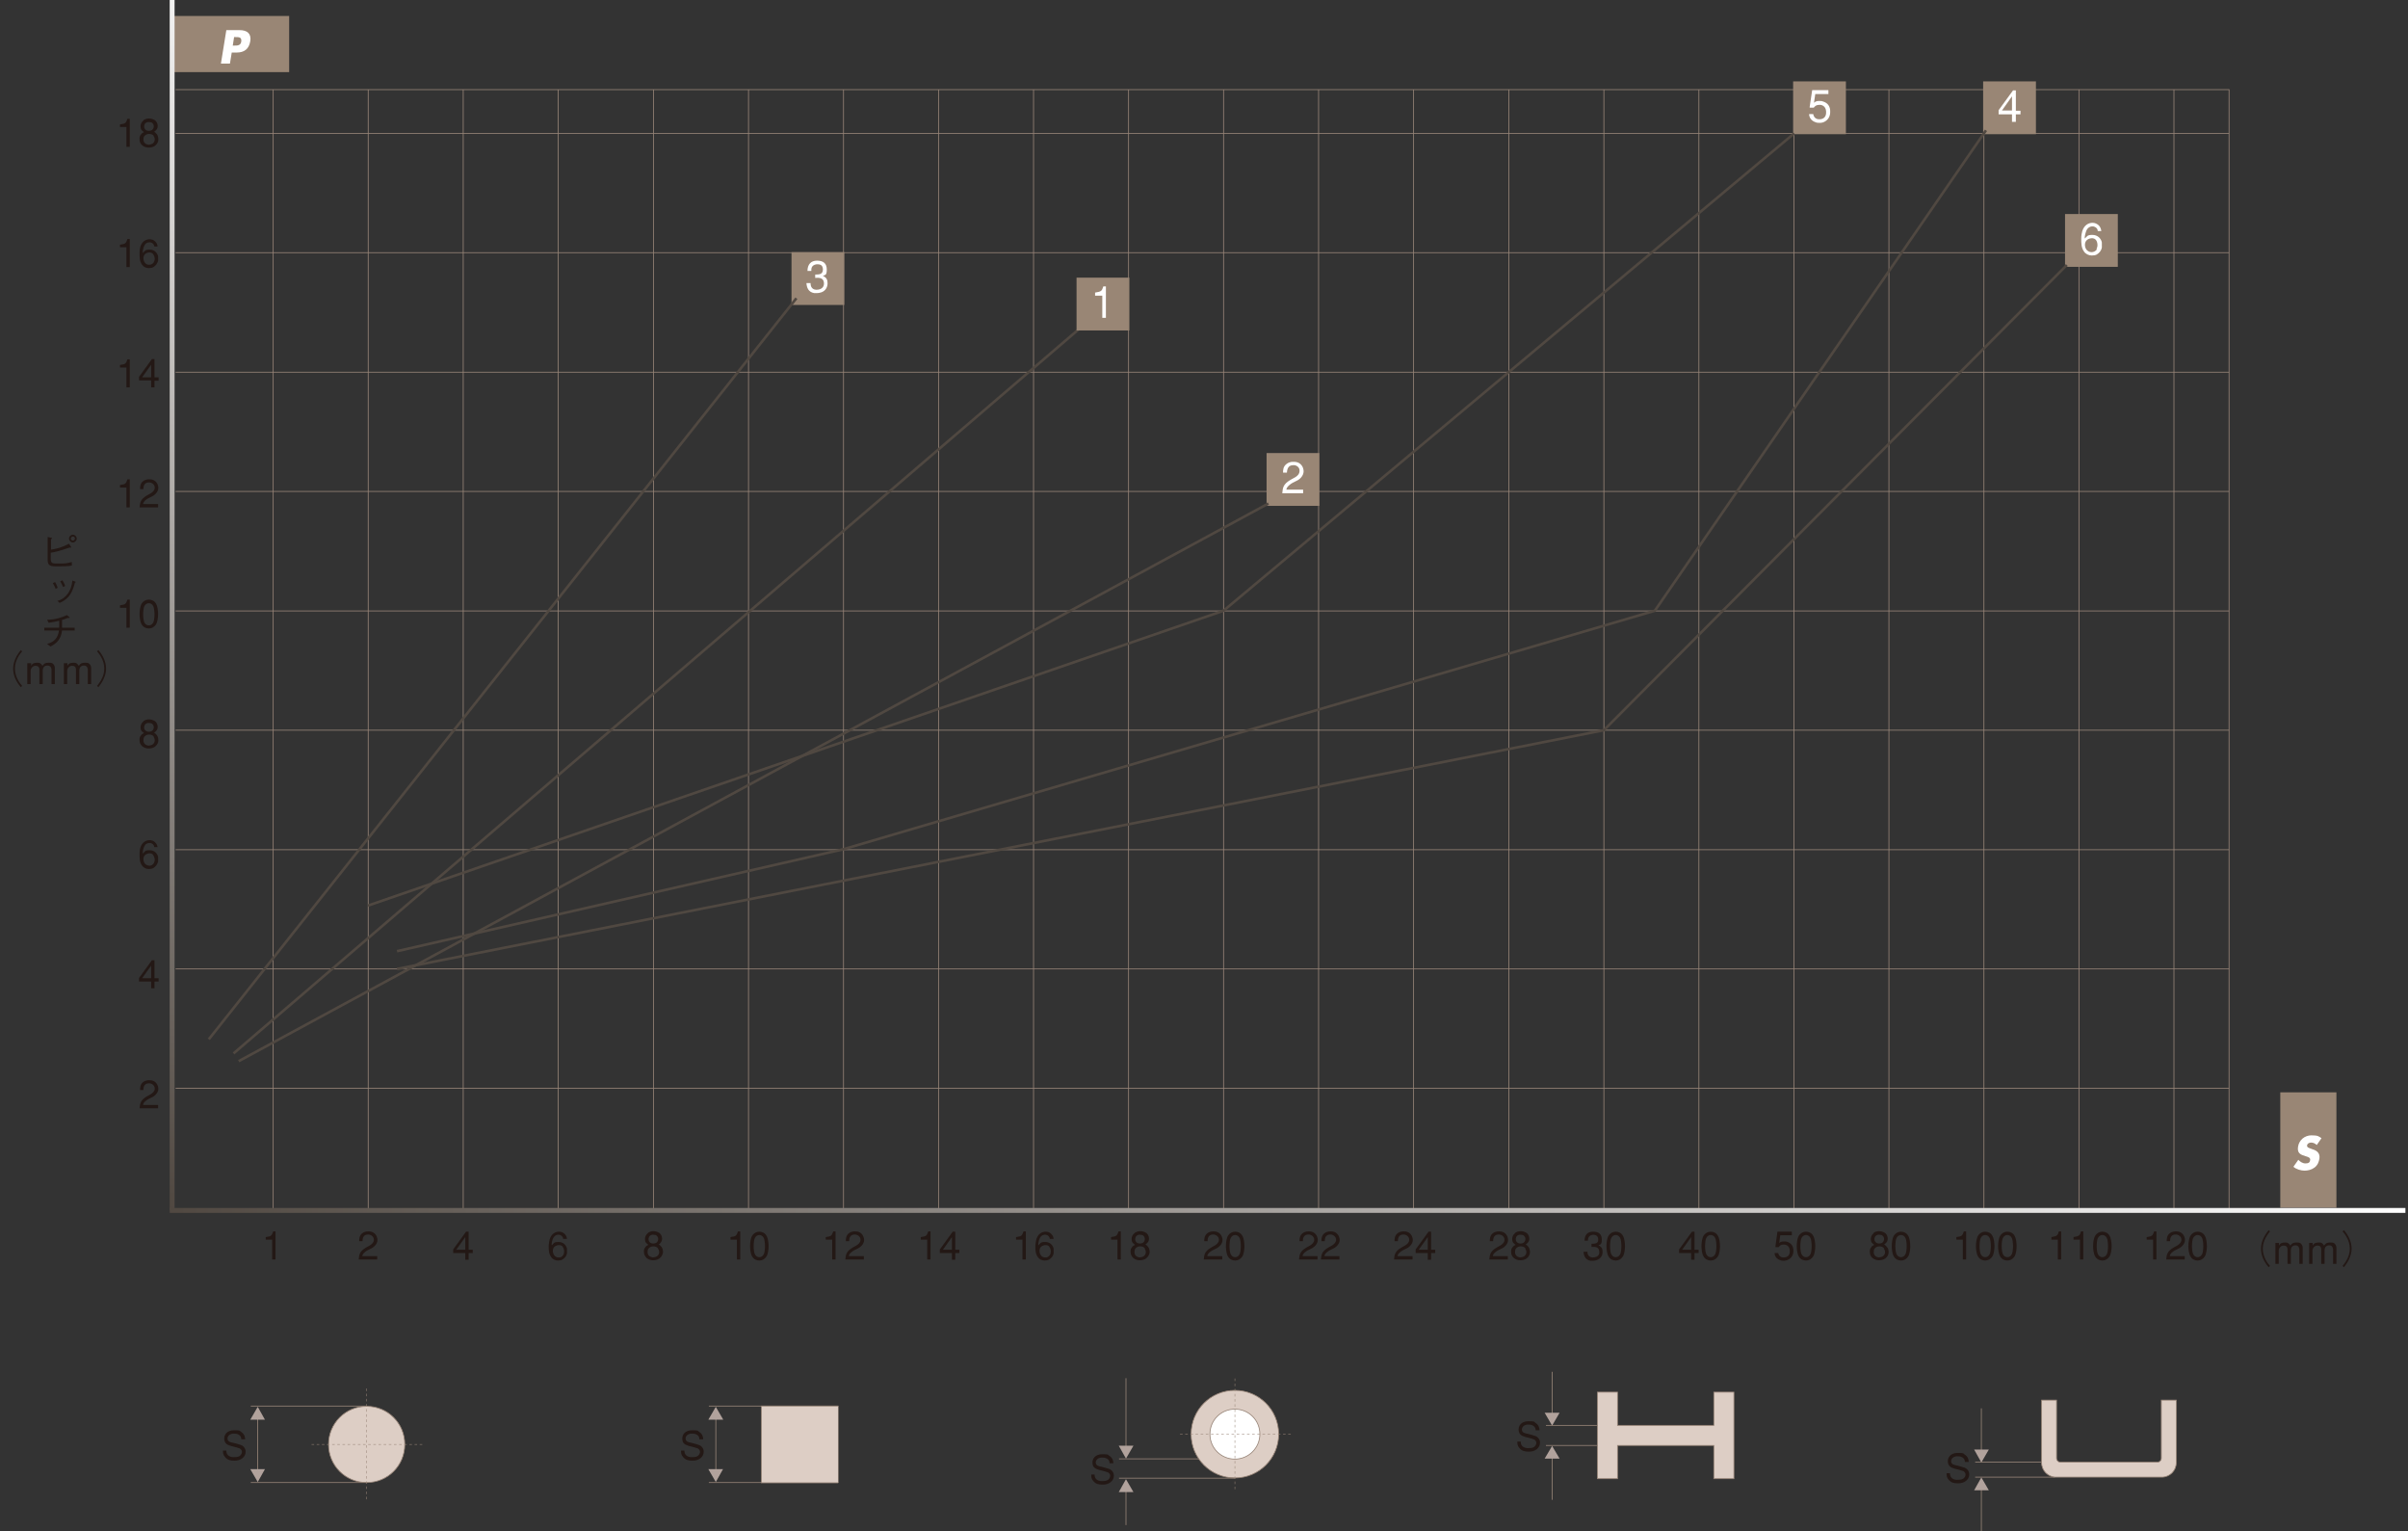 <?xml version="1.0" encoding="utf-8"?>
<svg xmlns="http://www.w3.org/2000/svg" width="935.2" height="594.5" version="1.1" xmlns:xlink="http://www.w3.org/1999/xlink" viewBox="0 0 935.2 594.5">
<rect x="0" y="0" width="935.2" height="594.5" fill="#333333" stroke="none"/>
<defs>
<style>
.st0 { stroke: #504841; }
.st0, .st1, .st2 { fill: none; }
.st1, .st3, .st4 { stroke-width: .3px; }
.st1, .st3, .st4, .st2 { stroke: #978477; }
.st5 { fill: #231815; }
.st3 { fill: #ddcec5; }
.st6, .st4 { fill: #fff; }
.st7 { fill: url(#sid1_2); }
.st8 { fill: #998675; }
.st9 { fill: url(#sid1); }
.st10 { fill: #b1a29c; }
.st2 { stroke-dasharray: 1; stroke-width: .2px; }
</style>
<linearGradient id="sid1" x1="944.8" y1="126.1" x2="74.6" y2="126.1" gradientTransform="translate(-10.5 596) scale(1 -1)" gradientUnits="userSpaceOnUse">
<stop offset="0" stop-color="#fff"/>
<stop offset="1" stop-color="#504841"/>
</linearGradient>
<linearGradient id="sid1_2" x1="76.9" y1="632" x2="76.9" y2="126.1" gradientTransform="translate(-10 596) scale(1 -1)" gradientUnits="userSpaceOnUse">
<stop offset="0" stop-color="#fff"/>
<stop offset="1" stop-color="#504841"/>
</linearGradient>
</defs>
<rect class="st8" x="67.5" y="6.2" width="44.8" height="21.8"/>
<polyline class="st1" points="68.2 34.8 865.7 34.8 865.7 469.9"/>
<line class="st1" x1="68.2" y1="51.8" x2="865.7" y2="51.8"/>
<line class="st1" x1="68.2" y1="98.1" x2="865.7" y2="98.1"/>
<line class="st1" x1="68.2" y1="144.5" x2="865.7" y2="144.5"/>
<line class="st1" x1="68.2" y1="190.8" x2="865.7" y2="190.8"/>
<line class="st1" x1="68.2" y1="237.2" x2="865.7" y2="237.2"/>
<line class="st1" x1="68.2" y1="283.5" x2="865.7" y2="283.5"/>
<line class="st1" x1="68.2" y1="329.9" x2="865.7" y2="329.9"/>
<line class="st1" x1="68.2" y1="376.2" x2="865.7" y2="376.2"/>
<line class="st1" x1="68.2" y1="422.5" x2="865.7" y2="422.5"/>
<line class="st1" x1="844.3" y1="34.8" x2="844.3" y2="469.9"/>
<line class="st1" x1="807.4" y1="34.8" x2="807.4" y2="469.9"/>
<line class="st1" x1="770.5" y1="34.8" x2="770.5" y2="469.9"/>
<line class="st1" x1="733.6" y1="34.8" x2="733.6" y2="469.9"/>
<line class="st1" x1="696.7" y1="34.8" x2="696.7" y2="469.9"/>
<line class="st1" x1="659.8" y1="34.8" x2="659.8" y2="469.9"/>
<line class="st1" x1="622.9" y1="34.8" x2="622.9" y2="469.9"/>
<line class="st1" x1="586" y1="34.8" x2="586" y2="469.9"/>
<line class="st1" x1="549" y1="34.8" x2="549" y2="469.9"/>
<line class="st1" x1="512.1" y1="34.8" x2="512.1" y2="469.9"/>
<line class="st1" x1="475.2" y1="34.8" x2="475.2" y2="469.9"/>
<line class="st1" x1="438.3" y1="34.8" x2="438.3" y2="469.9"/>
<line class="st1" x1="401.4" y1="34.8" x2="401.4" y2="469.9"/>
<line class="st1" x1="364.5" y1="34.8" x2="364.5" y2="469.9"/>
<line class="st1" x1="327.6" y1="34.8" x2="327.6" y2="469.9"/>
<line class="st1" x1="290.7" y1="34.8" x2="290.7" y2="469.9"/>
<line class="st1" x1="253.8" y1="34.8" x2="253.8" y2="469.9"/>
<line class="st1" x1="216.8" y1="34.8" x2="216.8" y2="469.9"/>
<line class="st1" x1="179.9" y1="34.8" x2="179.9" y2="469.9"/>
<line class="st1" x1="143" y1="34.8" x2="143" y2="469.9"/>
<line class="st1" x1="106.1" y1="34.8" x2="106.1" y2="469.9"/>
<path class="st5" d="M49.1,57v-7.7h-2.5v-1c2.2-.3,2.3-.5,2.9-2.2h.9v10.9h-1.3Z"/>
<path class="st5" d="M59.6,52.7c.2.3.5.8.5,1.4s-.2,1.2-.9,1.7c-.4.2-.8.3-1.5.4-.7-.1-1.3-.4-1.5-.7-.3-.3-.5-.8-.5-1.3,0-.5.1-1.1.4-1.4.4-.5,1.1-.8,1.8-.8.7,0,1.4.2,1.9.8h0ZM55.7,46.8c-1.2.9-1.3,2.4-.9,3.4.2.4.6.7,1.1,1.1-.6.3-1,.6-1.2,1-.4.4-.6,1.2-.5,1.9,0,.8.3,1.6,1,2.2.7.6,1.6.9,2.5.9.9,0,1.8-.2,2.5-.7.9-.7,1.3-1.6,1.3-2.4,0-.8-.2-1.6-.6-2.1-.3-.4-.7-.8-1.1-.9.4-.2.7-.6,1-.9.7-.8.6-2.7-.6-3.6-.8-.5-1.6-.7-2.4-.7s-1.5.3-2,.6h0ZM59.1,47.7c.6.5.9,1.5.3,2.4-.3.5-1,.7-1.7.7-.7,0-1.3-.3-1.6-1-.2-.5-.2-1.4.4-2,.4-.3.9-.5,1.4-.4.5,0,1,.1,1.3.4Z"/>
<path class="st5" d="M49.1,103.7v-7.7h-2.5v-1c2.2-.3,2.3-.5,2.9-2.2h.9v10.9h-1.3Z"/>
<path class="st5" d="M59.7,101.9c-.5.7-1.2.9-1.8.9-.7,0-1.3-.3-1.7-.9-.6-.9-.7-2.3,0-3.1.3-.4,1-.7,1.7-.8.7,0,1.3.2,1.7.8.3.6.5,1.2.5,1.7,0,.5-.2,1-.4,1.3ZM61.2,95.7c-.1-1-.5-1.5-1-2-.5-.5-1.2-.8-2.1-.8-1.3,0-2.9.7-3.6,2.9-.2.6-.3,1.6-.3,2.4,0,1.8,0,3.3,1,4.6.5.8,1.5,1.3,2.6,1.3,1.5,0,2.1-.5,2.9-1.4.3-.4.5-.9.7-1.4,0-.3,0-.6,0-.9,0-.3,0-.6,0-.9-.3-1.3-1.4-2.6-3.3-2.6s-1.8.6-2.6,1.3c-.2-.6.2-2.1.5-2.7.5-1.2,1.5-1.5,2.4-1.4.8.1,1.5.8,1.5,1.6h1.3,0Z"/>
<path class="st5" d="M49.1,150.4v-7.7h-2.5v-1c2.2-.3,2.3-.5,2.9-2.2h.9v10.9h-1.3Z"/>
<path class="st5" d="M58.7,146.5h-3.5l3.5-4.9v4.9ZM58.7,147.8v2.6h1.3v-2.6h1.6v-1.3h-1.6v-7.1h-1l-5,6.9v1.4s4.7,0,4.7,0Z"/>
<path class="st5" d="M49.1,197v-7.7h-2.5v-1c2.2-.3,2.3-.5,2.9-2.2h.9v10.9h-1.3Z"/>
<path class="st5" d="M57.5,193.5c-.2.1-2,1.2-1.9,2.2h5.8v1.3h-7.2c.2-1.9.3-3.1,2.8-4.6l1.6-.9c.6-.4,1.4-1,1.5-2,.1-1.5-1.3-2.2-2.2-2.2-1.7,0-2.2,1.1-2.2,2.6h-1.3c0-.8,0-2.2,1.2-3.1,1.1-.8,2.1-.7,2.6-.7,1.8,0,2.9,1.2,3.2,2.6.5,1.8-1,3.3-2.1,3.9l-1.8.9h0Z"/>
<path class="st5" d="M49.1,243.7v-7.7h-2.5v-1c2.2-.3,2.3-.5,2.9-2.2h.9v10.9h-1.3Z"/>
<path class="st5" d="M57.8,242.8c-.6,0-1.3-.3-1.7-1.1-.3-.5-.5-1.9-.5-3.2s.2-2.8.5-3.2c.4-.8,1.1-1.1,1.7-1.1s1.3.3,1.7,1.1c.3.5.5,1.9.5,3.2s-.2,2.8-.5,3.2c-.4.8-1.1,1.1-1.7,1.1ZM57.8,244c1.1,0,2.1-.5,2.8-1.6.6-1,.8-2.8.8-4s-.2-3-.8-4c-.6-1.1-1.7-1.6-2.8-1.6s-2.1.5-2.8,1.6c-.6,1-.8,2.8-.8,4s.2,3,.8,4c.6,1.1,1.7,1.6,2.8,1.6Z"/>
<path class="st5" d="M59.1,281c.6.5.9,1.5.3,2.4-.3.5-1,.7-1.7.7-.7,0-1.3-.4-1.6-1-.2-.5-.2-1.4.4-2,.4-.3.9-.5,1.4-.4.5,0,1,.1,1.3.4ZM55.7,280.1c-1.2.9-1.3,2.4-.9,3.4.2.4.6.7,1.1,1.1-.6.3-1,.6-1.2,1-.4.4-.6,1.1-.5,1.9,0,.8.3,1.6,1,2.2.7.6,1.6.9,2.5.9.9,0,1.8-.2,2.5-.7.9-.7,1.3-1.6,1.3-2.4,0-.8-.2-1.6-.6-2.1-.3-.4-.7-.8-1.1-.9.4-.2.7-.6,1-.9.7-.8.6-2.7-.6-3.6-.8-.5-1.6-.7-2.4-.7s-1.5.3-2,.6h0ZM59.6,286c.2.3.5.8.5,1.4s-.2,1.2-.9,1.7c-.4.2-.8.3-1.5.4-.7-.1-1.3-.4-1.5-.7-.3-.3-.5-.8-.5-1.4,0-.5.1-1.1.4-1.4.4-.5,1.1-.8,1.8-.8.7,0,1.4.2,1.9.8h0Z"/>
<path class="st5" d="M59.7,335.2c-.5.7-1.2,1-1.8.9s-1.3-.3-1.7-.9c-.6-.9-.7-2.3,0-3.1.3-.4,1-.7,1.7-.8.7,0,1.3.1,1.7.8.3.6.5,1.2.5,1.7,0,.5-.2,1-.4,1.4ZM61.2,329c-.1-1-.5-1.5-1-2-.5-.5-1.2-.8-2.1-.8-1.3,0-2.9.7-3.6,2.9-.2.6-.3,1.6-.3,2.4,0,1.8,0,3.3,1,4.6.5.8,1.5,1.3,2.6,1.3,1.5,0,2.1-.5,2.9-1.4.3-.4.5-.9.7-1.5,0-.3,0-.6,0-.9,0-.3,0-.6,0-.9-.3-1.4-1.4-2.6-3.3-2.6s-1.8.5-2.6,1.3c-.2-.6.2-2.1.5-2.7.5-1.2,1.5-1.5,2.4-1.4.8.1,1.5.8,1.5,1.6h1.3,0Z"/>
<path class="st5" d="M58.7,379.8h-3.5l3.5-4.9v4.9ZM58.7,381.1v2.6h1.3v-2.6h1.6v-1.3h-1.6v-7h-1l-5,6.9v1.4h4.7,0Z"/>
<path class="st5" d="M57.5,426.8c-.2.1-2,1.2-1.9,2.2h5.8v1.3h-7.2c.2-1.9.3-3.1,2.8-4.6l1.6-.9c.6-.4,1.4-1,1.5-2,.1-1.5-1.3-2.2-2.2-2.2-1.7,0-2.2,1.1-2.2,2.6h-1.3c0-.8,0-2.2,1.2-3.1,1.1-.8,2.1-.7,2.6-.7,1.8,0,2.9,1.2,3.2,2.6.5,1.8-1,3.3-2.1,3.9l-1.8.9h0Z"/>
<path class="st5" d="M105.7,489v-7.7h-2.5v-1c2.2-.3,2.3-.5,2.9-2.2h.9v10.9h-1.3Z"/>
<path class="st5" d="M142.6,485.5c-.2.1-1.9,1.2-1.9,2.2h5.8v1.3h-7.2c.2-1.9.3-3.1,2.8-4.6l1.6-.9c.6-.4,1.4-1,1.5-2,.1-1.5-1.3-2.2-2.2-2.2-1.7,0-2.2,1.1-2.2,2.6h-1.3c0-.8,0-2.2,1.2-3.1,1.1-.8,2.1-.7,2.6-.7,1.8,0,2.9,1.2,3.2,2.6.5,1.8-1,3.3-2.1,3.9l-1.8.9h0Z"/>
<path class="st5" d="M180.7,485.2h-3.5l3.5-4.9v4.9ZM180.7,486.5v2.6h1.3v-2.6h1.6v-1.3h-1.6v-7h-1l-5,6.9v1.4h4.7Z"/>
<path class="st5" d="M218.7,487.3c-.4.7-1.1,1-1.8.9-.7,0-1.3-.3-1.7-.9-.6-.9-.7-2.3,0-3.1.3-.4,1-.7,1.7-.8.7,0,1.4.1,1.7.8.4.6.5,1.2.5,1.7,0,.5-.1,1-.4,1.4h0ZM220.2,481c-.1-1-.5-1.5-1-2-.5-.5-1.2-.8-2.1-.8-1.3,0-2.9.7-3.6,2.9-.2.6-.3,1.6-.4,2.4,0,1.8,0,3.3,1,4.6.5.8,1.6,1.3,2.6,1.3,1.5,0,2.1-.5,2.9-1.4.3-.4.5-.9.6-1.4,0-.3,0-.6,0-.9,0-.3,0-.6,0-.9-.3-1.4-1.4-2.6-3.3-2.6s-1.8.5-2.6,1.3c-.2-.6.2-2.1.5-2.7.6-1.2,1.5-1.5,2.4-1.4.8.1,1.5.8,1.5,1.6h1.3,0Z"/>
<path class="st5" d="M255,479.7c.6.5.9,1.5.3,2.4-.3.5-1,.7-1.7.7-.7,0-1.4-.4-1.6-1-.2-.5-.2-1.4.4-2,.4-.3.9-.5,1.4-.4.5,0,1,.1,1.3.4h0ZM251.6,478.8c-1.2.9-1.3,2.4-.9,3.4.2.4.6.7,1.1,1.1-.6.3-1,.6-1.2,1-.4.4-.6,1.1-.5,1.9,0,.8.4,1.6,1,2.2.7.6,1.6.9,2.5.9.9,0,1.8-.2,2.5-.7.9-.7,1.3-1.6,1.4-2.4,0-.8-.2-1.6-.6-2.1-.3-.4-.7-.8-1.1-.9.4-.2.7-.6.9-.9.7-.8.6-2.7-.6-3.6-.8-.5-1.6-.7-2.4-.7s-1.5.3-2,.6h0ZM255.5,484.7c.2.3.5.8.5,1.4s-.2,1.2-.9,1.7c-.4.2-.8.3-1.5.4-.7-.1-1.3-.4-1.6-.7-.3-.3-.5-.8-.5-1.4,0-.5.1-1.1.4-1.4.4-.5,1.1-.8,1.8-.8.7,0,1.4.2,1.9.8h0Z"/>
<path class="st5" d="M286.2,489v-7.7h-2.5v-1c2.2-.3,2.3-.5,2.9-2.2h.9v10.9h-1.3Z"/>
<path class="st5" d="M294.9,488.1c-.6,0-1.3-.3-1.7-1.1-.3-.5-.5-1.9-.5-3.2s.2-2.8.5-3.2c.4-.8,1.1-1.1,1.7-1.1s1.3.3,1.7,1.1c.3.5.5,1.9.5,3.2s-.2,2.8-.5,3.2c-.4.8-1.1,1.1-1.7,1.1ZM294.9,489.4c1.1,0,2.1-.5,2.8-1.6.6-1,.8-2.8.8-4s-.2-3-.8-4c-.6-1.1-1.7-1.6-2.8-1.6s-2.1.5-2.8,1.6c-.6,1-.8,2.8-.8,4s.2,3,.8,4c.6,1.1,1.7,1.6,2.8,1.6Z"/>
<path class="st5" d="M323.2,489v-7.7h-2.5v-1c2.2-.3,2.3-.5,2.9-2.2h.9v10.9h-1.3Z"/>
<path class="st5" d="M331.6,485.5c-.2.1-2,1.2-1.9,2.2h5.8v1.3h-7.2c.2-1.9.3-3.1,2.8-4.6l1.6-.9c.6-.4,1.4-1,1.5-2,.1-1.5-1.3-2.2-2.2-2.2-1.7,0-2.2,1.1-2.2,2.6h-1.3c0-.8,0-2.2,1.2-3.1,1.1-.8,2.1-.7,2.6-.7,1.8,0,2.9,1.2,3.2,2.6.5,1.8-1,3.3-2.1,3.9l-1.8.9h0Z"/>
<path class="st5" d="M360.1,489v-7.7h-2.5v-1c2.2-.3,2.3-.5,2.9-2.2h.9v10.9h-1.3Z"/>
<path class="st5" d="M369.7,485.2h-3.5l3.5-4.9v4.9ZM369.7,486.5v2.6h1.3v-2.6h1.6v-1.3h-1.6v-7h-1l-5,6.9v1.4h4.7Z"/>
<path class="st5" d="M397.1,489v-7.7h-2.5v-1c2.2-.3,2.3-.5,2.9-2.2h.9v10.9h-1.3Z"/>
<path class="st5" d="M407.7,487.3c-.5.7-1.1,1-1.8.9-.7,0-1.3-.3-1.7-.9-.6-.9-.7-2.3,0-3.1.3-.4,1-.7,1.7-.8.7,0,1.4.1,1.7.8.4.6.5,1.2.5,1.7,0,.5-.1,1-.4,1.4h0ZM409.2,481c-.1-1-.5-1.5-1-2-.5-.5-1.2-.8-2.1-.8-1.3,0-2.9.7-3.6,2.9-.2.6-.3,1.6-.4,2.4,0,1.8,0,3.3,1,4.6.5.8,1.5,1.3,2.6,1.3,1.5,0,2.1-.5,2.9-1.4.3-.4.5-.9.6-1.4,0-.3,0-.6,0-.9,0-.3,0-.6,0-.9-.3-1.4-1.4-2.6-3.3-2.6s-1.8.5-2.6,1.3c-.2-.6.2-2.1.5-2.7.5-1.2,1.5-1.5,2.4-1.4.8.1,1.5.8,1.5,1.6h1.3,0Z"/>
<path class="st5" d="M434,489v-7.7h-2.5v-1c2.2-.3,2.3-.5,2.9-2.2h.9v10.9h-1.3Z"/>
<path class="st5" d="M444,479.7c.6.5.9,1.5.3,2.4-.3.5-1,.7-1.7.7-.7,0-1.4-.4-1.6-1-.2-.5-.2-1.4.4-2,.4-.3.9-.5,1.4-.4.5,0,1,.1,1.3.4h0ZM440.6,478.8c-1.2.9-1.3,2.4-.9,3.4.2.4.6.7,1.1,1.1-.6.3-1,.6-1.2,1-.4.4-.6,1.1-.5,1.9,0,.8.4,1.6,1,2.2.7.6,1.6.9,2.5.9.9,0,1.8-.2,2.5-.7.9-.7,1.3-1.6,1.4-2.4,0-.8-.2-1.6-.6-2.1-.3-.4-.7-.8-1.1-.9.4-.2.7-.6,1-.9.7-.8.6-2.7-.6-3.6-.8-.5-1.6-.7-2.4-.7s-1.5.3-2,.6h0ZM444.5,484.7c.2.3.5.8.5,1.4s-.2,1.2-.9,1.7c-.4.2-.8.3-1.5.4-.7-.1-1.3-.4-1.5-.7-.3-.3-.5-.8-.5-1.4,0-.5.1-1.1.4-1.4.4-.5,1.1-.8,1.8-.8.7,0,1.4.2,1.9.8h0Z"/>
<path class="st5" d="M470.8,485.5c-.2.1-2,1.2-1.9,2.2h5.8v1.3h-7.2c.2-1.9.3-3.1,2.8-4.6l1.6-.9c.6-.4,1.4-1,1.5-2,.1-1.5-1.3-2.2-2.2-2.2-1.7,0-2.2,1.1-2.2,2.6h-1.3c0-.8,0-2.2,1.2-3.1,1.1-.8,2.1-.7,2.6-.7,1.8,0,2.9,1.2,3.2,2.6.5,1.8-1,3.3-2.1,3.9l-1.8.9h0Z"/>
<path class="st5" d="M479.7,488.1c-.6,0-1.3-.3-1.7-1.1-.3-.5-.5-1.9-.5-3.2s.2-2.8.5-3.2c.4-.8,1.1-1.1,1.7-1.1s1.3.3,1.7,1.1c.3.5.5,1.9.5,3.2s-.2,2.8-.5,3.2c-.4.8-1.1,1.1-1.7,1.1ZM479.7,489.4c1.1,0,2.1-.5,2.8-1.6.6-1,.8-2.8.8-4s-.2-3-.8-4c-.6-1.1-1.7-1.6-2.8-1.6s-2.1.5-2.8,1.6c-.6,1-.8,2.8-.8,4s.2,3,.8,4c.6,1.1,1.7,1.6,2.8,1.6Z"/>
<path class="st5" d="M507.8,485.5c-.2.1-2,1.2-1.9,2.2h5.8v1.3h-7.2c.2-1.9.3-3.1,2.8-4.6l1.6-.9c.6-.4,1.4-1,1.5-2,.1-1.5-1.3-2.2-2.2-2.2-1.7,0-2.2,1.1-2.2,2.6h-1.3c0-.8,0-2.2,1.2-3.1,1.1-.8,2.1-.7,2.6-.7,1.8,0,2.9,1.2,3.2,2.6.5,1.8-1,3.3-2.1,3.9l-1.8.9h0Z"/>
<path class="st5" d="M516.3,485.5c-.2.1-2,1.2-1.9,2.2h5.8v1.3h-7.2c.2-1.9.3-3.1,2.8-4.6l1.6-.9c.6-.4,1.4-1,1.5-2,.1-1.5-1.3-2.2-2.2-2.2-1.7,0-2.2,1.1-2.2,2.6h-1.3c0-.8,0-2.2,1.2-3.1,1.1-.8,2.1-.7,2.6-.7,1.8,0,2.9,1.2,3.2,2.6.5,1.8-1,3.3-2.1,3.9l-1.8.9h0Z"/>
<path class="st5" d="M544.7,485.5c-.2.1-2,1.2-1.9,2.2h5.8v1.3h-7.2c.2-1.9.3-3.1,2.8-4.6l1.6-.9c.6-.4,1.4-1,1.5-2,.1-1.5-1.3-2.2-2.2-2.2-1.7,0-2.2,1.1-2.2,2.6h-1.3c0-.8,0-2.2,1.2-3.1,1.1-.8,2.1-.7,2.6-.7,1.8,0,2.9,1.2,3.2,2.6.5,1.8-1,3.3-2.1,3.9l-1.8.9h0Z"/>
<path class="st5" d="M554.5,485.2h-3.5l3.5-4.9v4.9ZM554.5,486.5v2.6h1.3v-2.6h1.6v-1.3h-1.6v-7h-1l-5,6.9v1.4h4.7Z"/>
<path class="st5" d="M581.7,485.5c-.2.1-2,1.2-1.9,2.2h5.8v1.3h-7.2c.2-1.9.3-3.1,2.8-4.6l1.6-.9c.6-.4,1.4-1,1.5-2,.1-1.5-1.3-2.2-2.2-2.2-1.7,0-2.2,1.1-2.2,2.6h-1.3c0-.8,0-2.2,1.2-3.1,1.1-.8,2.1-.7,2.6-.7,1.8,0,2.9,1.2,3.2,2.6.5,1.8-1,3.3-2.1,3.9l-1.8.9h0Z"/>
<path class="st5" d="M591.8,479.7c.6.5.9,1.5.3,2.4-.3.5-1,.7-1.7.7-.7,0-1.3-.4-1.6-1-.2-.5-.2-1.4.4-2,.4-.3.9-.5,1.4-.4.5,0,1,.1,1.3.4h0ZM588.4,478.8c-1.2.9-1.3,2.4-.9,3.4.2.4.6.7,1.1,1.1-.6.3-1,.6-1.2,1-.4.4-.6,1.1-.5,1.9,0,.8.3,1.6,1,2.2.7.6,1.6.9,2.5.9.9,0,1.8-.2,2.5-.7.9-.7,1.3-1.6,1.3-2.4,0-.8-.2-1.6-.6-2.1-.3-.4-.7-.8-1.1-.9.4-.2.7-.6,1-.9.7-.8.6-2.7-.6-3.6-.8-.5-1.6-.7-2.4-.7s-1.5.3-2,.6h0ZM592.3,484.7c.2.3.5.8.5,1.4s-.2,1.2-.9,1.7c-.4.2-.8.3-1.5.4-.7-.1-1.3-.4-1.5-.7-.3-.3-.5-.8-.5-1.4,0-.5.1-1.1.4-1.4.4-.5,1.1-.8,1.8-.8.7,0,1.4.2,1.9.8h0Z"/>
<path class="st5" d="M616.5,485.9c0,.4,0,2.2,2,2.3,2,0,2.8-1,2.6-2.3-.1-1.6-1.2-1.9-3-1.8v-1.2c1.7,0,2.7-.2,2.6-1.8-.1-1.5-1.2-1.7-2.1-1.7-2,.3-1.8,1.8-1.9,2.3h-1.3c0-2.2,1.1-3.5,3.3-3.5s3.4.9,3.4,3.1-.8,1.8-1.3,2.2c1.3.6,1.6,1.4,1.6,2.6s-.6,2.5-2.2,3.1c-.5.2-1,.3-1.5.3-.4,0-.8,0-1,0-2-.4-2.6-1.9-2.7-3.5h1.3,0Z"/>
<path class="st5" d="M627.5,488.1c-.6,0-1.3-.3-1.7-1.1-.3-.5-.5-1.9-.5-3.2s.2-2.8.5-3.2c.4-.8,1.1-1.1,1.7-1.1s1.3.3,1.7,1.1c.3.5.5,1.9.5,3.2s-.2,2.8-.5,3.2c-.4.8-1.1,1.1-1.7,1.1ZM627.5,489.4c1.1,0,2.1-.5,2.8-1.6.6-1,.8-2.8.8-4s-.2-3-.8-4c-.6-1.1-1.7-1.6-2.8-1.6s-2.1.5-2.8,1.6c-.6,1-.8,2.8-.8,4s.2,3,.8,4c.6,1.1,1.7,1.6,2.8,1.6Z"/>
<path class="st5" d="M656.8,485.2h-3.5l3.5-4.9v4.9ZM656.8,486.5v2.6h1.3v-2.6h1.6v-1.3h-1.6v-7h-1l-5,6.9v1.4h4.7Z"/>
<path class="st5" d="M664.4,488.1c-.6,0-1.3-.3-1.7-1.1-.3-.5-.5-1.9-.5-3.2s.2-2.8.5-3.2c.4-.8,1.1-1.1,1.7-1.1s1.3.3,1.7,1.1c.3.5.5,1.9.5,3.2s-.2,2.8-.5,3.2c-.4.8-1.1,1.1-1.7,1.1ZM664.4,489.4c1.1,0,2.1-.5,2.8-1.6.6-1,.8-2.8.8-4s-.2-3-.8-4c-.6-1.1-1.7-1.6-2.8-1.6s-2.1.5-2.8,1.6c-.6,1-.8,2.8-.8,4s.2,3,.8,4c.6,1.1,1.7,1.6,2.8,1.6Z"/>
<path class="st5" d="M689.5,484.1l.8-5.9h5.6v1.4h-4.5l-.4,3c.6-.6,1.3-.6,1.9-.6s.8,0,1.4.2c1.2.5,2.3,1.5,2.2,3.5,0,1.7-.9,2.8-1.9,3.3-.5.3-1,.4-1.6.5-.5,0-1.1,0-1.5-.2-2.3-.7-2.3-2.6-2.3-2.8h1.4c.1.4.5,1.9,2.4,1.7,1.2-.1,2-.8,2.1-2,.2-2.1-1-3-2.3-3s-1.5.4-2,1h-1.2,0Z"/>
<path class="st5" d="M701.4,488.1c-.6,0-1.3-.3-1.7-1.1-.3-.5-.5-1.9-.5-3.2s.2-2.8.5-3.2c.4-.8,1.1-1.1,1.7-1.1s1.3.3,1.7,1.1c.3.5.5,1.9.5,3.2s-.2,2.8-.5,3.2c-.4.8-1.1,1.1-1.7,1.1ZM701.4,489.4c1.1,0,2.1-.5,2.8-1.6.6-1,.8-2.8.8-4s-.2-3-.8-4c-.6-1.1-1.7-1.6-2.8-1.6s-2.1.5-2.8,1.6c-.6,1-.8,2.8-.8,4s.2,3,.8,4c.6,1.1,1.7,1.6,2.8,1.6Z"/>
<path class="st5" d="M731.1,479.7c.6.5.9,1.5.3,2.4-.3.5-1,.7-1.7.7-.7,0-1.3-.4-1.6-1-.2-.5-.2-1.4.4-2,.4-.3.9-.5,1.4-.4.5,0,1,.1,1.3.4h0ZM727.7,478.8c-1.2.9-1.3,2.4-.9,3.4.2.4.6.7,1.1,1.1-.6.3-1,.6-1.2,1-.4.4-.6,1.1-.5,1.9,0,.8.3,1.6,1,2.2.7.6,1.6.9,2.5.9.9,0,1.8-.2,2.5-.7.9-.7,1.3-1.6,1.3-2.4,0-.8-.2-1.6-.7-2.1-.3-.4-.7-.8-1.1-.9.4-.2.7-.6,1-.9.7-.8.6-2.7-.6-3.6-.8-.5-1.6-.7-2.4-.7s-1.5.3-2,.6h0ZM731.6,484.7c.2.3.5.8.5,1.4s-.2,1.2-.9,1.7c-.4.2-.8.3-1.5.4-.7-.1-1.3-.4-1.5-.7-.3-.3-.5-.8-.5-1.4,0-.5.1-1.1.4-1.4.4-.5,1.1-.8,1.8-.8.7,0,1.4.2,1.9.8h0Z"/>
<path class="st5" d="M738.3,488.1c-.6,0-1.3-.3-1.7-1.1-.3-.5-.5-1.9-.5-3.2s.2-2.8.5-3.2c.4-.8,1.1-1.1,1.7-1.1s1.3.3,1.7,1.1c.3.5.5,1.9.5,3.2s-.2,2.8-.5,3.2c-.4.8-1.1,1.1-1.7,1.1ZM738.3,489.4c1.1,0,2.1-.5,2.8-1.6.6-1,.8-2.8.8-4s-.2-3-.8-4c-.6-1.1-1.7-1.6-2.8-1.6s-2.1.5-2.8,1.6c-.6,1-.8,2.8-.8,4s.2,3,.8,4c.6,1.1,1.7,1.6,2.8,1.6Z"/>
<path class="st5" d="M762.3,489v-7.7h-2.5v-1c2.2-.3,2.3-.5,2.9-2.2h.9v10.9h-1.3Z"/>
<path class="st5" d="M771,488.1c-.6,0-1.3-.3-1.7-1.1-.3-.5-.5-1.9-.5-3.2s.2-2.8.5-3.2c.4-.8,1.1-1.1,1.7-1.1s1.3.3,1.7,1.1c.3.5.5,1.9.5,3.2s-.2,2.8-.5,3.2c-.4.8-1.1,1.1-1.7,1.1ZM771,489.4c1.1,0,2.1-.5,2.8-1.6.6-1,.8-2.8.8-4s-.2-3-.8-4c-.6-1.1-1.7-1.6-2.8-1.6s-2.1.5-2.8,1.6c-.6,1-.8,2.8-.8,4s.2,3,.8,4c.6,1.1,1.7,1.6,2.8,1.6Z"/>
<path class="st5" d="M779.6,488.1c-.6,0-1.3-.3-1.7-1.1-.3-.5-.5-1.9-.5-3.2s.2-2.8.5-3.2c.4-.8,1.1-1.1,1.7-1.1s1.3.3,1.7,1.1c.3.5.5,1.9.5,3.2s-.2,2.8-.5,3.2c-.4.8-1.1,1.1-1.7,1.1ZM779.6,489.4c1.1,0,2.1-.5,2.8-1.6.6-1,.8-2.8.8-4s-.2-3-.8-4c-.6-1.1-1.7-1.6-2.8-1.6s-2.1.5-2.8,1.6c-.6,1-.8,2.8-.8,4s.2,3,.8,4c.6,1.1,1.7,1.6,2.8,1.6Z"/>
<path class="st5" d="M800.5,489v-10.9h-.9c-.5,1.7-.7,1.8-2.9,2.2v1h2.5v7.7h1.3Z"/>
<path class="st5" d="M809.1,489v-10.9h-.9c-.5,1.7-.7,1.8-2.9,2.2v1h2.5v7.7h1.3Z"/>
<path class="st5" d="M816.5,488.1c-.6,0-1.3-.3-1.7-1.1-.3-.5-.5-1.9-.5-3.2s.2-2.8.5-3.2c.4-.8,1.1-1.1,1.7-1.1s1.3.3,1.7,1.1c.3.5.5,1.9.5,3.2s-.2,2.8-.5,3.2c-.4.8-1.1,1.1-1.7,1.1ZM816.5,489.4c1.1,0,2.1-.5,2.8-1.6.6-1,.8-2.8.8-4s-.2-3-.8-4c-.6-1.1-1.7-1.6-2.8-1.6s-2.1.5-2.8,1.6c-.6,1-.8,2.8-.8,4s.2,3,.8,4c.6,1.1,1.7,1.6,2.8,1.6Z"/>
<path class="st5" d="M836.2,489v-7.7h-2.5v-1c2.2-.3,2.3-.5,2.9-2.2h.9v10.9h-1.3Z"/>
<path class="st5" d="M844.6,485.5c-.2.1-2,1.2-1.9,2.2h5.8v1.3h-7.2c.2-1.9.3-3.1,2.8-4.6l1.6-.9c.6-.4,1.4-1,1.5-2,.1-1.5-1.3-2.2-2.2-2.2-1.7,0-2.2,1.1-2.2,2.6h-1.3c0-.8,0-2.2,1.2-3.1,1.1-.8,2.1-.7,2.6-.7,1.8,0,2.9,1.2,3.2,2.6.5,1.8-1,3.3-2.1,3.9l-1.8.9h0Z"/>
<path class="st5" d="M853.5,488.1c-.6,0-1.3-.3-1.7-1.1-.3-.5-.5-1.9-.5-3.2s.2-2.8.5-3.2c.4-.8,1.1-1.1,1.7-1.1s1.3.3,1.7,1.1c.3.5.5,1.9.5,3.2s-.2,2.8-.5,3.2c-.4.8-1.1,1.1-1.7,1.1ZM853.5,489.4c1.1,0,2.1-.5,2.8-1.6.6-1,.8-2.8.8-4s-.2-3-.8-4c-.6-1.1-1.7-1.6-2.8-1.6s-2.1.5-2.8,1.6c-.6,1-.8,2.8-.8,4s.2,3,.8,4c.6,1.1,1.7,1.6,2.8,1.6Z"/>
<path class="st5" d="M19.7,216.8c0,2.1.7,2,3.2,2s3.1-.1,5-.6v1.4c-1.5.3-4.4.3-6.3.3-2.8,0-3.1-.9-3.1-2.9v-8.5l1,.2c.3,0,.7.1.7.3s-.4.2-.4.5v3.9c2.1-.3,4.4-.9,7-2.3l.6.9c.2.2.3.5.2.6-.1.1-.4-.1-.6,0-1,.3-4.1,1.5-7.3,2v2.4h0ZM26.8,209.1c0-.8.7-1.5,1.5-1.5s1.5.7,1.5,1.5-.7,1.5-1.5,1.5-1.5-.7-1.5-1.5ZM29.1,209.1c0-.5-.4-.8-.8-.8s-.8.4-.8.8.4.8.8.8.8-.4.8-.8Z"/>
<path class="st5" d="M20.5,226.4c.2.3.9,1.5,1.1,2.2l.8-.4c-.2-.7-.8-1.9-1-2.2,0,0-.9.4-.8.4ZM23.4,225.7c.2.3.8,1.5,1.1,2.2l.8-.4c-.2-.7-.8-1.9-1.1-2.2l-.8.4ZM23.3,234c3.6-1.5,4.9-4.2,5.8-7.8,0-.1.3,0,.3-.2,0-.2-.2-.2-.5-.3l-.8-.3c-.3,3.7-2.2,6.9-5.8,7.9l.9.8h0Z"/>
<path class="st5" d="M29,243.7v1.1h-4.9c-.4,3.1-1.8,4.9-4.5,6.2l-1.3-1c3-.8,4.2-2.5,4.6-5.2h-5.7v-1.1h5.8c0-.8,0-1.7,0-2.7-1.3.3-2.6.6-4.1.8l-.6-1.2c2.9.1,6.4-1.1,7.7-1.8l.7.6c.2.2.5.3.3.5-.1.1-.5,0-.7,0-.7.3-1.4.6-2.2.8,0,1.1,0,2.1,0,3h4.8Z"/>
<rect class="st8" x="491.9" y="175.9" width="20.5" height="20.5"/>
<path class="st6" d="M501.8,187.6c-.3.1-2.2,1.4-2.2,2.5h6.5v1.4h-8.1c.2-2.1.3-3.5,3.2-5.2l1.8-1c.7-.4,1.6-1.1,1.7-2.3.2-1.7-1.4-2.5-2.4-2.4-1.9,0-2.4,1.3-2.5,2.9h-1.5c0-.9,0-2.4,1.4-3.4,1.2-.9,2.3-.8,2.9-.8,2.1,0,3.3,1.4,3.6,2.9.5,2-1.1,3.7-2.3,4.3l-2,1h0Z"/>
<rect class="st8" x="696.4" y="31.6" width="20.5" height="20.5"/>
<path class="st6" d="M702.8,41.7l1-6.7h6.3v1.5h-5.1l-.5,3.4c.7-.7,1.5-.7,2.2-.7s.9,0,1.6.3c1.4.5,2.6,1.7,2.5,4,0,1.9-1,3.1-2.1,3.7-.5.3-1.2.5-1.8.5-.6,0-1.2,0-1.7-.2-2.5-.8-2.6-2.9-2.6-3.2h1.6c.1.5.5,2.2,2.7,2,1.3-.1,2.2-.9,2.3-2.3.2-2.4-1.2-3.3-2.5-3.3s-1.7.4-2.3,1.1h-1.4Z"/>
<rect class="st8" x="770.2" y="31.6" width="20.5" height="20.5"/>
<path class="st6" d="M781.4,42.9h-3.9l3.9-5.5v5.5ZM781.4,44.4v2.9h1.5v-2.9h1.8v-1.4h-1.8v-7.9h-1.1l-5.6,7.7v1.6s5.3,0,5.3,0Z"/>
<rect class="st8" x="802" y="83.1" width="20.5" height="20.5"/>
<path class="st6" d="M814.4,96.8c-.5.7-1.3,1.1-2.1,1.1s-1.5-.4-2-1c-.7-1-.8-2.6,0-3.5.4-.5,1.1-.8,1.9-.9s1.5.2,1.9.8c.4.6.5,1.3.5,1.9,0,.6-.2,1.1-.4,1.5h0ZM816.1,89.7c-.2-1.2-.5-1.7-1.1-2.3-.6-.5-1.4-.9-2.3-.9-1.5,0-3.2.8-4,3.2-.2.7-.4,1.8-.4,2.8,0,2,0,3.7,1.1,5.2.6.9,1.8,1.5,3,1.5,1.7,0,2.3-.5,3.2-1.5.3-.4.6-1,.7-1.6,0-.3,0-.6,0-1,0-.3,0-.7,0-1-.3-1.5-1.6-2.9-3.7-2.9s-2,.6-2.9,1.4c-.2-.7.3-2.3.6-3.1.6-1.3,1.7-1.7,2.7-1.6,1,.2,1.7.9,1.7,1.8h1.5Z"/>
<rect class="st8" x="307.4" y="97.9" width="20.5" height="20.5"/>
<path class="st6" d="M314.8,109.9c0,.5,0,2.5,2.2,2.6,2.2,0,3.1-1.2,3-2.6-.1-1.8-1.4-2.2-3.4-2v-1.3c1.9,0,3-.2,3-2.1-.1-1.8-1.3-1.9-2.4-1.9-2.3.3-2.1,2-2.1,2.6h-1.5c0-2.5,1.3-4,3.7-4s3.8,1,3.8,3.5-.9,2-1.5,2.4c1.5.7,1.8,1.6,1.8,2.9,0,1.4-.7,2.9-2.4,3.5-.6.2-1.2.3-1.7.3-.5,0-.9,0-1.1,0-2.3-.4-2.9-2.2-3-3.9h1.5Z"/>
<line class="st0" x1="309.3" y1="115.8" x2="81.1" y2="403.5"/>
<line class="st0" x1="419.7" y1="127.2" x2="90.7" y2="409"/>
<rect class="st8" x="418.1" y="107.8" width="20.5" height="20.5"/>
<path class="st6" d="M428.1,123.4v-8.6h-2.8v-1.2c2.5-.4,2.6-.6,3.2-2.4h1v12.2h-1.5,0Z"/>
<line class="st0" x1="492.6" y1="195.5" x2="92.7" y2="412"/>
<polyline class="st0" points="142.9 351.6 475.2 237.1 696.8 51.8"/>
<polyline class="st0" points="771.3 50.6 642.7 237.1 327.6 329.7 154.2 369.3"/>
<polyline class="st0" points="802.7 102.9 622.9 283.5 154.2 376.2"/>
<path class="st3" d="M157.2,560.8c0,8.2-6.6,14.8-14.8,14.8s-14.8-6.6-14.8-14.8,6.6-14.8,14.8-14.8,14.8,6.6,14.8,14.8Z"/>
<line class="st2" x1="142.4" y1="539.1" x2="142.4" y2="582.4"/>
<line class="st2" x1="164" y1="560.8" x2="120.7" y2="560.8"/>
<line class="st1" x1="142.4" y1="545.9" x2="97.4" y2="545.9"/>
<line class="st1" x1="142.4" y1="575.6" x2="97.4" y2="575.6"/>
<line class="st1" x1="100.1" y1="550.3" x2="100.1" y2="571.2"/>
<polygon class="st10" points="97.2 570.4 100.1 575.4 102.9 570.4 97.2 570.4"/>
<polygon class="st10" points="102.9 551.2 100.1 546.2 97.2 551.2 102.9 551.2"/>
<path class="st5" d="M93.7,558.8c0-.7-.2-1.3-1-1.8-.8-.4-1.3-.4-1.9-.4-2.6,0-3,2.4-1.8,3.1.4.2.9.4,1.7.5.9.2,1.8.5,2.8.8,1,.3,1.9,1.4,1.9,2.5.1,2.2-2,3.7-4.4,3.6-1.5,0-2.6-.2-3.6-1.4-.8-.9-.8-1.6-.8-2.5h1.3c0,.7.2,2.2,2.2,2.5.3,0,.9.1,1.5,0,.6,0,1.2-.2,1.6-.5.7-.6,1.3-1.9,0-2.8-.7-.3-1.6-.5-2.3-.7-1.5-.3-.8-.2-2.3-.7-.5-.2-1.3-.7-1.5-2.1-.2-1.8,1-3.6,3.8-3.6s2,.2,2.7.6c1.5.9,1.6,2.4,1.6,2.9h-1.4,0Z"/>
<path class="st3" d="M496.6,556.8c0,9.4-7.6,17-17,17s-17-7.6-17-17,7.6-17,17-17,17,7.6,17,17Z"/>
<path class="st4" d="M489.3,556.8c0,5.3-4.3,9.7-9.7,9.7s-9.7-4.3-9.7-9.7,4.3-9.7,9.7-9.7,9.7,4.3,9.7,9.7Z"/>
<line class="st2" x1="479.6" y1="535.2" x2="479.6" y2="578.5"/>
<line class="st2" x1="501.3" y1="556.8" x2="458" y2="556.8"/>
<line class="st1" x1="479.7" y1="573.9" x2="434.6" y2="573.9"/>
<line class="st1" x1="465.6" y1="566.4" x2="434.6" y2="566.4"/>
<line class="st1" x1="437.3" y1="535.1" x2="437.3" y2="562.1"/>
<polygon class="st10" points="434.5 561.3 437.3 566.3 440.2 561.3 434.5 561.3"/>
<line class="st1" x1="437.3" y1="592.1" x2="437.3" y2="578.5"/>
<polygon class="st10" points="434.5 579.3 437.3 574.3 440.2 579.3 434.5 579.3"/>
<path class="st5" d="M430.9,568.1c0-.7-.1-1.3-1-1.8-.8-.4-1.3-.4-1.9-.4-2.6,0-3,2.4-1.8,3.1.4.2,1,.4,1.7.5.9.2,1.8.5,2.8.8,1,.3,1.9,1.4,1.9,2.5.1,2.2-2,3.7-4.4,3.6-1.5,0-2.6-.2-3.6-1.4-.8-.9-.8-1.6-.8-2.5h1.3c0,.7.2,2.2,2.2,2.5.3,0,.9.1,1.5,0,.6,0,1.2-.2,1.6-.5.7-.6,1.3-1.9,0-2.8-.7-.3-1.6-.5-2.3-.7-1.5-.3-.8-.2-2.3-.7-.5-.2-1.4-.7-1.5-2.1-.2-1.8,1-3.6,3.8-3.6s2,.2,2.7.6c1.5.9,1.6,2.4,1.6,2.9h-1.4,0Z"/>
<line class="st1" x1="602.8" y1="532.6" x2="602.8" y2="549.4"/>
<polygon class="st10" points="599.9 548.5 602.8 553.5 605.7 548.5 599.9 548.5"/>
<line class="st1" x1="602.8" y1="582.3" x2="602.8" y2="565.5"/>
<polygon class="st10" points="599.9 566.3 602.8 561.4 605.7 566.3 599.9 566.3"/>
<path class="st5" d="M596.4,555.3c0-.7-.2-1.3-1-1.8-.8-.4-1.3-.4-1.9-.4-2.6,0-3,2.4-1.8,3.1.4.2,1,.4,1.7.5.9.2,1.8.5,2.8.8,1,.3,1.9,1.4,1.9,2.5.1,2.2-2,3.7-4.4,3.6-1.5,0-2.6-.2-3.6-1.4-.8-.9-.8-1.6-.8-2.5h1.3c0,.7.2,2.2,2.2,2.5.3,0,.9.1,1.5,0,.6,0,1.2-.2,1.6-.5.7-.6,1.3-1.9,0-2.8-.7-.3-1.6-.5-2.3-.7-1.5-.3-.8-.2-2.3-.7-.5-.2-1.3-.7-1.5-2.1-.2-1.8,1-3.6,3.8-3.6s2,.2,2.7.6c1.5.9,1.6,2.4,1.6,2.9h-1.4,0Z"/>
<polyline class="st1" points="275.3 545.9 325.5 545.9 325.5 575.6 275.3 575.6"/>
<line class="st1" x1="278" y1="550.3" x2="278" y2="571.2"/>
<polygon class="st10" points="275.1 570.4 278 575.4 280.8 570.4 275.1 570.4"/>
<polygon class="st10" points="280.9 551.2 278 546.2 275.1 551.2 280.9 551.2"/>
<path class="st5" d="M271.6,558.8c0-.7-.1-1.3-1-1.8-.8-.4-1.3-.4-1.9-.4-2.6,0-3,2.4-1.8,3.1.4.2,1,.4,1.7.5.9.2,1.8.5,2.8.8,1,.3,1.9,1.4,1.9,2.5.1,2.2-2,3.7-4.4,3.6-1.5,0-2.6-.2-3.6-1.4-.8-.9-.8-1.6-.8-2.5h1.3c0,.7.2,2.2,2.2,2.5.3,0,.9.1,1.5,0,.6,0,1.2-.2,1.6-.5.7-.6,1.3-1.9,0-2.8-.7-.3-1.6-.5-2.3-.7-1.5-.3-.8-.2-2.3-.7-.5-.2-1.4-.7-1.5-2.1-.2-1.8,1-3.6,3.8-3.6s2,.2,2.7.6c1.5.9,1.6,2.4,1.6,2.9h-1.4,0Z"/>
<polyline class="st3" points="325.5 545.9 295.7 545.9 295.7 575.7 325.5 575.7"/>
<polygon class="st3" points="665.6 540.5 665.6 553.4 628.2 553.4 628.2 540.5 620.4 540.5 620.4 574.1 628.2 574.1 628.2 561.2 665.6 561.2 665.6 574.1 673.4 574.1 673.4 540.5 665.6 540.5"/>
<line class="st1" x1="600.4" y1="561.2" x2="620.2" y2="561.2"/>
<line class="st1" x1="620.2" y1="553.4" x2="600.4" y2="553.4"/>
<line class="st1" x1="769.5" y1="546.8" x2="769.5" y2="563.6"/>
<polygon class="st10" points="766.7 562.8 769.5 567.8 772.4 562.8 766.7 562.8"/>
<line class="st1" x1="769.5" y1="594.5" x2="769.5" y2="577.8"/>
<polygon class="st10" points="766.7 578.6 769.5 573.6 772.4 578.6 766.7 578.6"/>
<path class="st5" d="M763.1,567.6c0-.7-.2-1.3-1-1.8-.8-.4-1.3-.4-1.9-.4-2.6,0-3,2.4-1.8,3.1.4.2,1,.4,1.7.5.9.2,1.8.5,2.8.8,1,.3,1.9,1.4,1.9,2.5.1,2.2-2,3.7-4.4,3.6-1.5,0-2.6-.2-3.6-1.4-.8-.9-.8-1.6-.8-2.5h1.3c0,.7.2,2.2,2.2,2.5.3,0,.9.1,1.5,0,.6,0,1.2-.2,1.6-.5.7-.6,1.3-1.9,0-2.8-.7-.3-1.6-.5-2.3-.7-1.5-.3-.8-.2-2.3-.7-.5-.2-1.3-.7-1.5-2.1-.2-1.8,1-3.6,3.8-3.6s2,.2,2.7.6c1.5.9,1.6,2.4,1.6,2.9h-1.4,0Z"/>
<line class="st1" x1="767.1" y1="573.5" x2="798.1" y2="573.5"/>
<line class="st1" x1="792.8" y1="567.7" x2="767.1" y2="567.7"/>
<path class="st3" d="M839.4,543.6v22.5c0,.9-.7,1.6-1.6,1.6h-37.5c-.9,0-1.6-.7-1.6-1.6v-22.5h-5.8v24.3c0,3.1,2.5,5.6,5.6,5.6h41.1c3.1,0,5.6-2.5,5.6-5.6v-24.3h-5.8,0Z"/>
<path class="st6" d="M90.9,14.4h.6c1.3,0,2.4,0,2.2,1.7-.2,1.6-1.5,1.6-2.7,1.6h-.6l.5-3.2h0ZM85.9,24.7h3.4l.7-4.3h1.9c3,0,4.8-1.4,5.3-4.4.5-3-1.3-4.3-4.1-4.3h-5.2l-2.1,13Z"/>
<rect class="st8" x="885.6" y="424.1" width="21.8" height="44.8"/>
<path class="st6" d="M899.7,444.5c-.5-.5-1.3-.9-2.1-.9s-1.5.4-1.6,1.1c-.1.8.8,1,1.3,1.2l.8.3c1.7.5,3,1.5,2.7,3.6-.2,1.3-.7,2.6-1.9,3.5-1.2.9-2.6,1.2-3.9,1.2s-3.2-.5-4.3-1.5l1.9-2.7c.7.7,1.6,1.4,2.8,1.4s1.7-.4,1.8-1.3c.2-1-1.1-1.3-1.8-1.5-2-.6-3.3-1.2-2.9-3.7.4-2.6,2.6-4.4,5.2-4.4s2.8.4,3.9,1.1l-1.8,2.6h0Z"/>
<path class="st5" d="M8.6,252.9c-.7.8-2.8,3.3-2.8,6.7s2.1,5.9,2.8,6.7l-.5.5c-1.8-2-3-4.6-3-7.2s1.3-5.2,3-7.2l.5.5h0Z"/>
<path class="st5" d="M10.8,257.5h1.3v1c.2-.3.5-.8.8-.9.4-.2.9-.3,1.5-.3s.9,0,1.3.3c.3.2.5.4.8.9.3-.4.6-.8,1.1-1,.3-.1.8-.2,1.2-.2.6,0,1.1,0,1.5.2.5.3,1,1,1,1.8v6.3h-1.3v-5.8c-.2-1.1-.8-1.4-1.6-1.4-1.2,0-1.7.8-1.8,1.7v5.5h-1.3v-5.8c-.1-1.1-.9-1.3-1.5-1.3-1,0-1.8.8-1.9,1.9v5.2h-1.3v-8.1h0Z"/>
<path class="st5" d="M24.9,257.5h1.3v1c.2-.3.5-.8.8-.9.4-.2.9-.3,1.5-.3s.9,0,1.3.3c.3.2.5.4.8.9.3-.4.6-.8,1.1-1,.3-.1.8-.2,1.2-.2.5,0,1.1,0,1.5.2.5.3,1,1,1,1.8v6.3h-1.3v-5.8c-.2-1.1-.8-1.4-1.5-1.4-1.2,0-1.7.8-1.8,1.7v5.5h-1.3v-5.8c-.1-1.1-.8-1.3-1.5-1.3-1,0-1.8.8-1.9,1.9v5.2h-1.3v-8.1h0Z"/>
<path class="st5" d="M38.2,252.4c1.8,2,3,4.6,3,7.2s-1.3,5.2-3,7.2l-.5-.5c.6-.8,2.8-3.3,2.8-6.7s-2.1-5.9-2.8-6.7l.5-.5h0Z"/>
<path class="st5" d="M881.6,478.1c-.6.8-2.8,3.3-2.8,6.7s2.1,5.9,2.8,6.7l-.5.5c-1.8-2-3-4.6-3-7.2s1.3-5.2,3-7.2l.5.5h0Z"/>
<path class="st5" d="M883.8,482.6h1.3v1c.2-.3.5-.8.8-.9.4-.2.9-.3,1.5-.3s.9,0,1.3.3c.3.2.5.4.8.9.3-.4.6-.8,1.1-1,.3-.1.8-.2,1.2-.2.5,0,1.1,0,1.5.2.5.3,1,1,1,1.8v6.3h-1.3v-5.8c-.2-1.1-.8-1.4-1.5-1.4-1.2,0-1.7.8-1.8,1.7v5.5h-1.3v-5.8c-.1-1.1-.8-1.3-1.5-1.3-1,0-1.8.8-1.9,1.9v5.2h-1.3v-8.1h0Z"/>
<path class="st5" d="M896.9,482.6h1.3v1c.2-.3.5-.8.8-.9.4-.2.9-.3,1.5-.3s.9,0,1.3.3c.3.2.5.4.8.9.3-.4.6-.8,1.1-1,.3-.1.8-.2,1.2-.2.5,0,1.1,0,1.5.2.5.3,1,1,1,1.8v6.3h-1.3v-5.8c-.2-1.1-.8-1.4-1.5-1.4-1.2,0-1.7.8-1.8,1.7v5.5h-1.3v-5.8c-.1-1.1-.8-1.3-1.5-1.3-1,0-1.8.8-1.9,1.9v5.2h-1.3v-8.1h0Z"/>
<path class="st5" d="M910.3,477.6c1.8,2,3,4.6,3,7.2s-1.3,5.2-3,7.2l-.5-.5c.6-.8,2.8-3.3,2.8-6.7s-2.1-5.9-2.8-6.7l.5-.5h0Z"/>
<rect class="st9" x="65.9" y="469" width="868.3" height="1.9"/>
<rect class="st7" x="65.9" width="1.9" height="469.9"/>
</svg>
